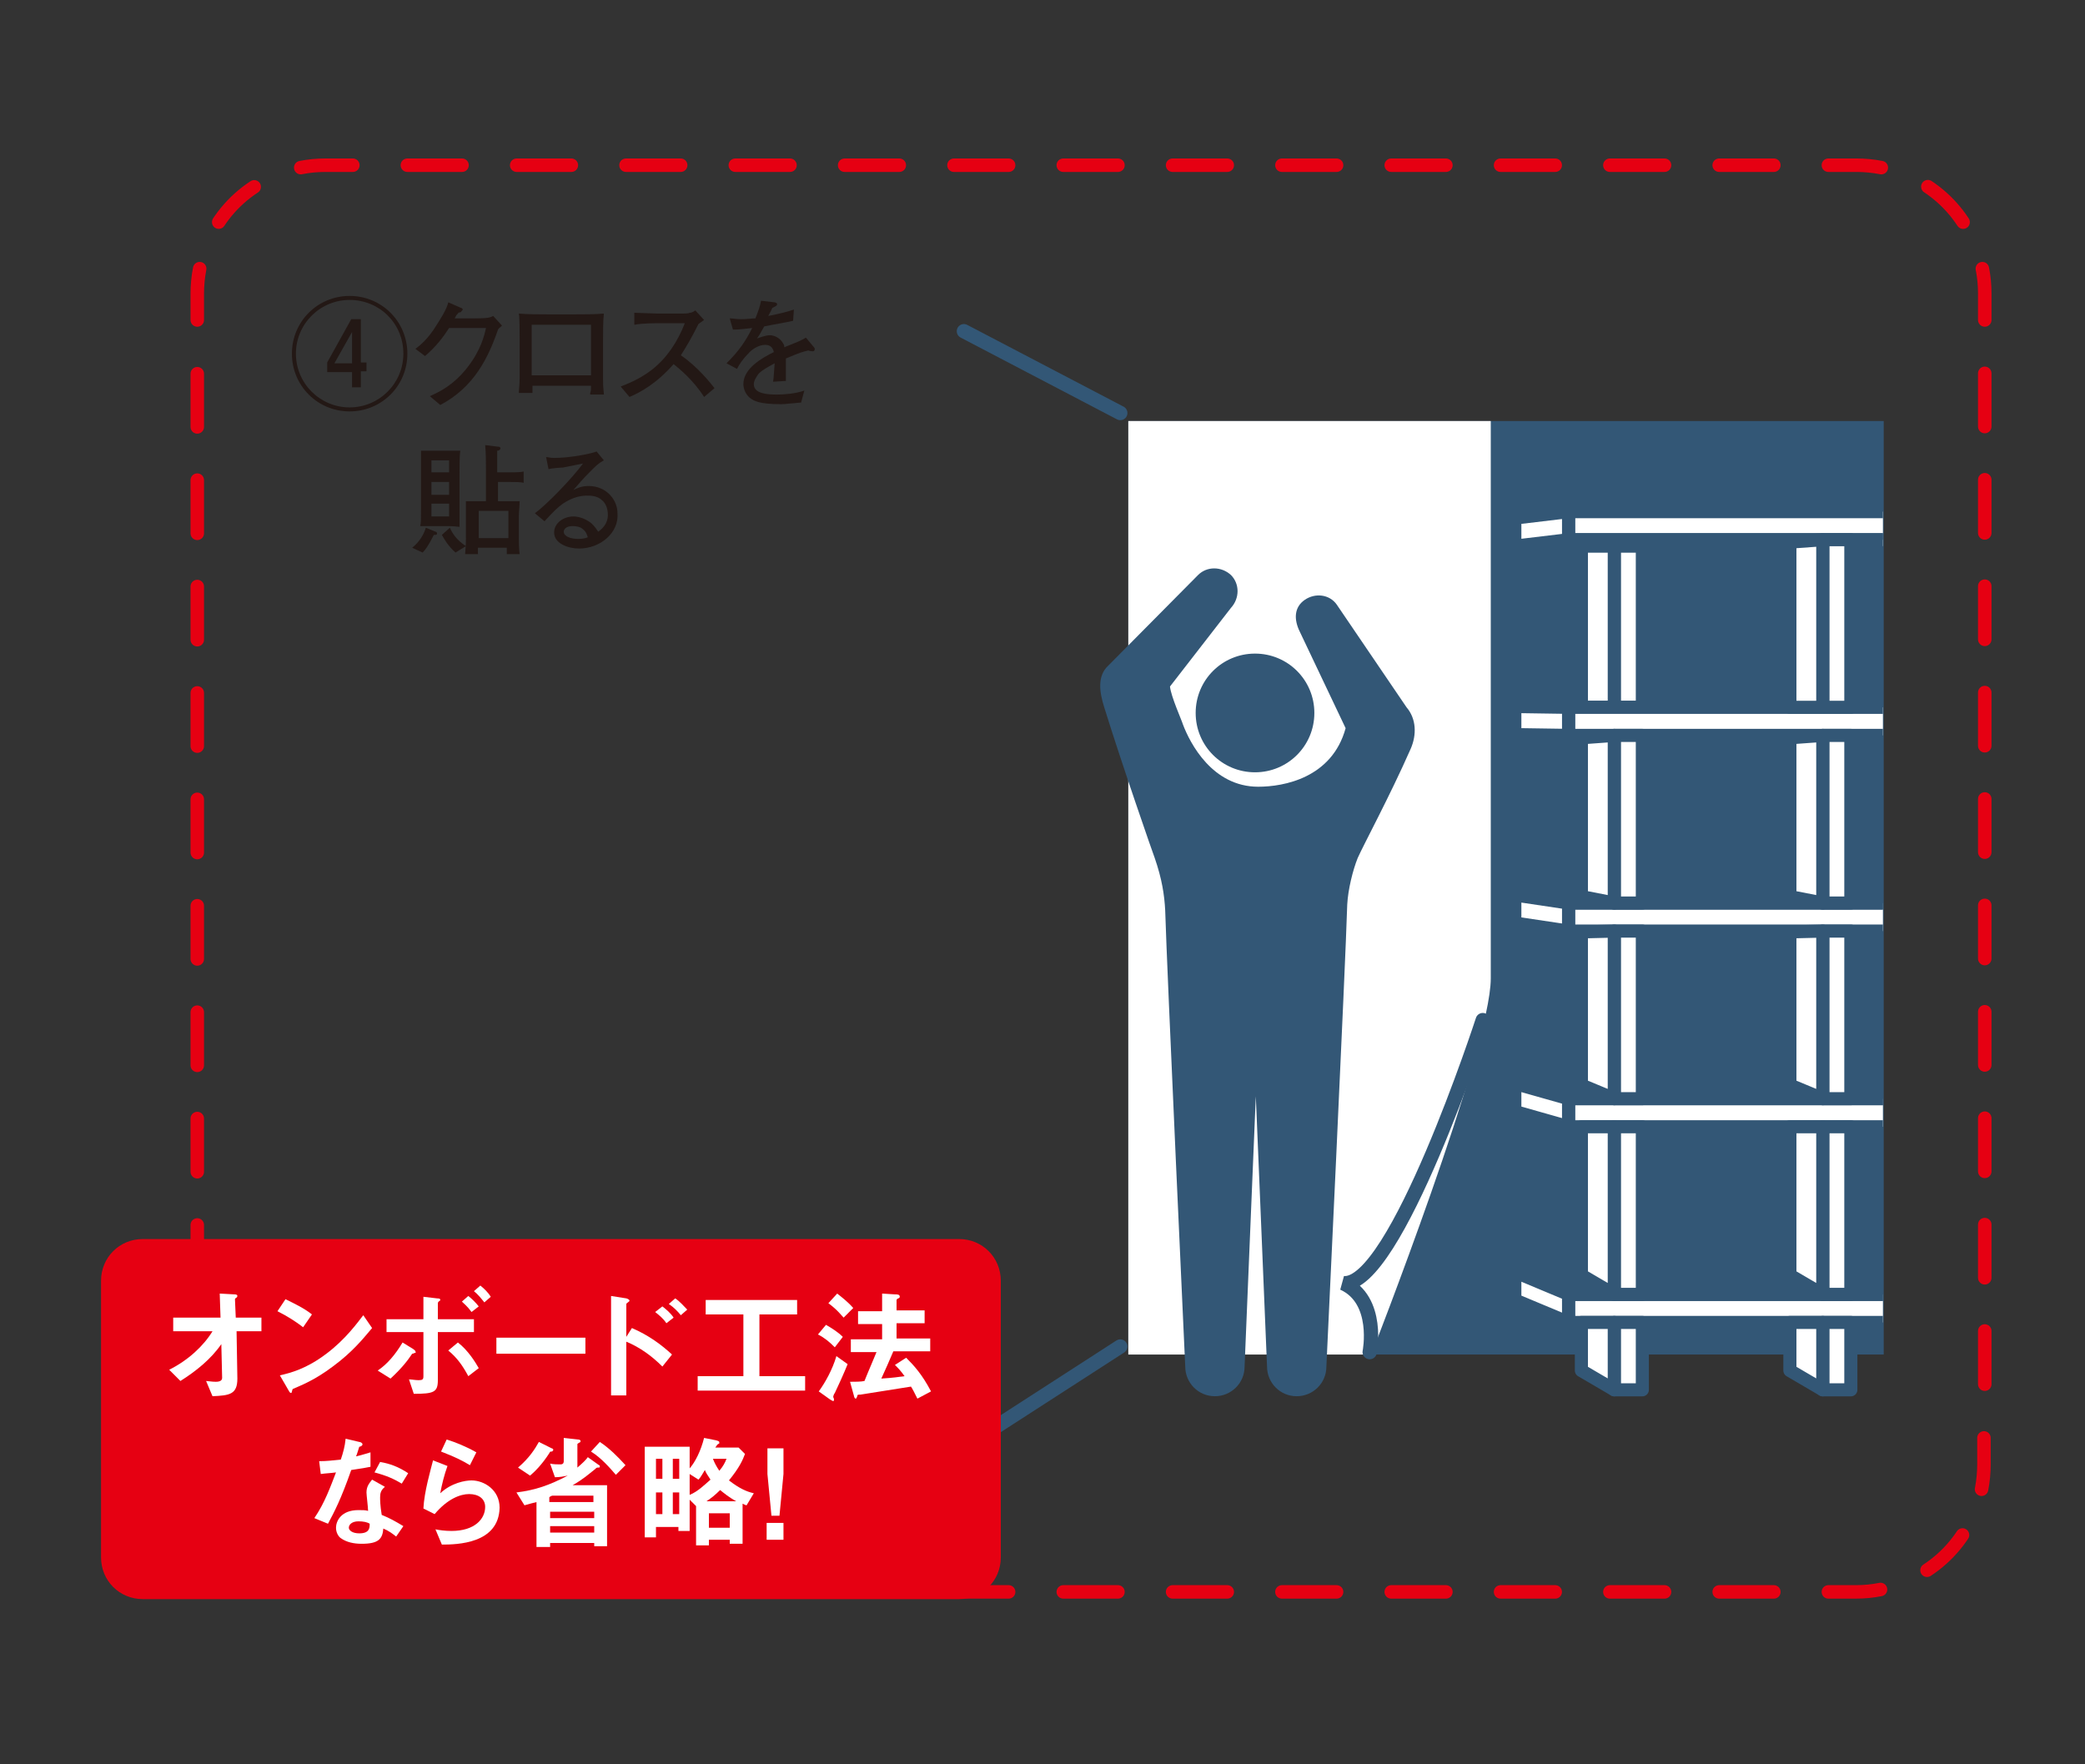 <?xml version="1.0" encoding="utf-8"?>
<!-- Generator: Adobe Illustrator 24.3.1, SVG Export Plug-In . SVG Version: 6.00 Build 0)  -->
<svg version="1.1" id="レイヤー_1" xmlns="http://www.w3.org/2000/svg" xmlns:xlink="http://www.w3.org/1999/xlink" x="0px"
	 y="0px" width="260px" height="220px" viewBox="0 0 260 220" style="enable-background:new 0 0 260 220;" xml:space="preserve">
<rect x="0" y="0" width="260" height="220" fill="#333333" stroke="none"/>
<style type="text/css">
	.st0{fill:none;stroke:#231815;stroke-width:1.314;stroke-linecap:round;stroke-linejoin:round;stroke-miterlimit:10;}
	.st1{fill:#FBDCA3;stroke:#231815;stroke-width:0.876;stroke-miterlimit:10;}
	.st2{fill:#C5D284;stroke:#231815;stroke-width:0.876;stroke-miterlimit:10;}
	.st3{fill:#AC97B2;stroke:#221714;stroke-width:0.876;stroke-linecap:round;stroke-linejoin:round;stroke-miterlimit:10;}
	.st4{fill:#ECBA98;stroke:#231815;stroke-width:1.314;stroke-linecap:round;stroke-linejoin:round;stroke-miterlimit:10;}
	.st5{fill:#FFFFFF;stroke:#231815;stroke-width:1.314;stroke-linecap:round;stroke-linejoin:round;stroke-miterlimit:10;}
	.st6{fill:#649F7B;stroke:#221714;stroke-width:0.876;stroke-linejoin:bevel;stroke-miterlimit:10;}
	.st7{fill:#8A8D99;stroke:#221714;stroke-width:0.876;stroke-linecap:round;stroke-linejoin:round;stroke-miterlimit:10;}
	.st8{fill:#478561;stroke:#221714;stroke-width:0.876;stroke-linejoin:bevel;stroke-miterlimit:10;}
	.st9{fill:#8E9E64;stroke:#221714;stroke-width:0.876;stroke-linejoin:bevel;stroke-miterlimit:10;}
	.st10{fill:#549A70;stroke:#221714;stroke-width:0.876;stroke-linejoin:bevel;stroke-miterlimit:10;}
	.st11{fill:#B9BAB9;stroke:#221714;stroke-width:0.876;stroke-linecap:round;stroke-linejoin:round;stroke-miterlimit:10;}
	.st12{fill:#CBB2D5;stroke:#221714;stroke-width:0.876;stroke-linecap:round;stroke-linejoin:round;stroke-miterlimit:10;}
	.st13{fill:#036EB7;stroke:#221714;stroke-width:0.876;stroke-linecap:round;stroke-linejoin:round;stroke-miterlimit:10;}
	.st14{fill:#C7E6EA;}
	.st15{fill:#FFEAAC;stroke:#231815;stroke-width:1.314;stroke-linecap:round;stroke-linejoin:round;stroke-miterlimit:10;}
	.st16{fill:#F2C1A8;stroke:#221714;stroke-width:0.876;stroke-linecap:round;stroke-linejoin:round;stroke-miterlimit:10;}
	.st17{fill:#B4B4B5;stroke:#221714;stroke-width:0.876;stroke-linecap:round;stroke-linejoin:round;stroke-miterlimit:10;}
	.st18{fill:#C8C9CA;stroke:#221714;stroke-width:0.876;stroke-linecap:round;stroke-linejoin:round;stroke-miterlimit:10;}
	.st19{fill:#EEEEEF;stroke:#221714;stroke-width:0.876;stroke-linecap:round;stroke-linejoin:round;stroke-miterlimit:10;}
	.st20{fill:#C7A2C6;stroke:#000000;stroke-width:0.876;stroke-linecap:round;stroke-linejoin:round;stroke-miterlimit:10;}
	.st21{fill:none;}
	.st22{fill:#F7F6CB;stroke:#221714;stroke-width:0.876;stroke-linecap:round;stroke-linejoin:round;stroke-miterlimit:10;}
	.st23{fill:url(#);stroke:#221714;stroke-width:0.876;stroke-linecap:round;stroke-linejoin:round;stroke-miterlimit:10;}
	.st24{fill:#935B4D;stroke:#221714;stroke-width:0.876;stroke-linecap:round;stroke-linejoin:round;stroke-miterlimit:10;}
	.st25{fill:#85B8D7;stroke:#221714;stroke-width:0.876;stroke-linecap:round;stroke-linejoin:round;stroke-miterlimit:10;}
	.st26{fill:#EC8F26;}
	.st27{fill:#00913A;}
	.st28{fill:#F1DBA7;stroke:#231815;stroke-width:1.314;stroke-linecap:round;stroke-linejoin:round;stroke-miterlimit:10;}
	.st29{fill:#D7C596;stroke:#221714;stroke-width:0.876;stroke-linecap:round;stroke-linejoin:round;stroke-miterlimit:10;}
	.st30{fill:#231815;stroke:#231815;stroke-width:1.314;stroke-linecap:round;stroke-linejoin:round;stroke-miterlimit:10;}
	.st31{fill:#977F84;stroke:#221714;stroke-width:0.876;stroke-linecap:round;stroke-linejoin:round;stroke-miterlimit:10;}
	.st32{fill:#DBDBDB;stroke:#000000;stroke-width:0.876;stroke-linecap:round;stroke-linejoin:round;stroke-miterlimit:10;}
	.st33{fill:#F7D8E5;stroke:#000000;stroke-width:0.876;stroke-linecap:round;stroke-linejoin:round;stroke-miterlimit:10;}
	.st34{fill:none;stroke:#221714;stroke-width:0.876;stroke-linecap:round;stroke-linejoin:round;stroke-miterlimit:10;}
	.st35{fill:none;stroke:#000000;stroke-width:0.876;stroke-linecap:round;stroke-linejoin:round;stroke-miterlimit:10;}
	.st36{fill:#AD7F45;stroke:#221714;stroke-width:0.876;stroke-linecap:round;stroke-linejoin:round;stroke-miterlimit:10;}
	.st37{fill:#DEB16E;stroke:#040000;stroke-width:0.876;stroke-linejoin:bevel;stroke-miterlimit:10;}
	.st38{fill:#734C23;stroke:#221714;stroke-width:0.876;stroke-miterlimit:10;}
	.st39{fill:#7D8085;stroke:#231815;stroke-width:0.772;stroke-linecap:round;stroke-linejoin:round;stroke-miterlimit:10;}
	.st40{fill:#E73828;stroke:#231815;stroke-width:0.772;stroke-linecap:round;stroke-linejoin:round;stroke-miterlimit:10;}
	.st41{fill:#EF9296;stroke:#231815;stroke-width:0.772;stroke-linecap:round;stroke-linejoin:round;stroke-miterlimit:10;}
	.st42{fill:none;stroke:#231815;stroke-width:0.772;stroke-linecap:round;stroke-linejoin:round;stroke-miterlimit:10;}
	.st43{fill:#231815;}
	.st44{fill:none;stroke:#231815;stroke-width:0.876;stroke-linecap:round;stroke-linejoin:round;stroke-miterlimit:10;}
	.st45{fill:none;stroke:#231815;stroke-width:0.876;stroke-miterlimit:10;}
	.st46{fill:#86BC43;stroke:#221714;stroke-width:0.876;stroke-miterlimit:10;}
	.st47{fill:#CFD9B0;stroke:#221714;stroke-width:0.876;stroke-linecap:round;stroke-linejoin:round;stroke-miterlimit:10;}
	.st48{fill:#A1CAC2;stroke:#221714;stroke-width:0.876;stroke-linecap:round;stroke-linejoin:round;stroke-miterlimit:10;}
	.st49{fill:#CBCCCC;stroke:#221714;stroke-width:0.876;stroke-linejoin:bevel;stroke-miterlimit:10;}
	.st50{fill:#E5E5E4;stroke:#221714;stroke-width:0.876;stroke-linejoin:bevel;stroke-miterlimit:10;}
	.st51{fill:#B2B2B2;stroke:#221714;stroke-width:0.876;stroke-linejoin:bevel;stroke-miterlimit:10;}
	.st52{fill:#BEBFBF;stroke:#221714;stroke-width:0.876;stroke-linejoin:bevel;stroke-miterlimit:10;}
	.st53{fill:#AB80B6;stroke:#221714;stroke-width:0.876;stroke-linejoin:bevel;stroke-miterlimit:10;}
	.st54{fill:#7D8085;stroke:#231815;stroke-width:0.701;stroke-linecap:round;stroke-linejoin:round;stroke-miterlimit:10;}
	.st55{fill:#E73828;stroke:#231815;stroke-width:0.701;stroke-linecap:round;stroke-linejoin:round;stroke-miterlimit:10;}
	.st56{fill:#F29600;stroke:#231815;stroke-width:0.701;stroke-linecap:round;stroke-linejoin:round;stroke-miterlimit:10;}
	.st57{fill:#FFFFFF;stroke:#231815;stroke-width:0.701;stroke-linecap:round;stroke-linejoin:round;stroke-miterlimit:10;}
	.st58{fill:#FFFFFF;stroke:#040000;stroke-width:0.876;stroke-linejoin:bevel;stroke-miterlimit:10;}
	.st59{fill:#F8CAAA;stroke:#231815;stroke-width:1.314;stroke-linecap:round;stroke-linejoin:round;stroke-miterlimit:10;}
	.st60{fill:#BB947A;stroke:#231815;stroke-width:1.314;stroke-linecap:round;stroke-linejoin:round;stroke-miterlimit:10;}
	.st61{fill:#8CC1E4;stroke:#221714;stroke-width:0.876;stroke-miterlimit:10;}
	.st62{fill:#A9D1A0;stroke:#221714;stroke-width:0.876;stroke-miterlimit:10;}
	.st63{fill:#F0AA3F;stroke:#040000;stroke-width:0.876;stroke-linejoin:bevel;stroke-miterlimit:10;}
	.st64{fill:#C1986B;stroke:#040000;stroke-width:0.876;stroke-linejoin:bevel;stroke-miterlimit:10;}
	.st65{fill:#A18058;stroke:#040000;stroke-width:0.876;stroke-linejoin:bevel;stroke-miterlimit:10;}
	.st66{fill:#C4AF98;stroke:#221714;stroke-width:0.876;stroke-linejoin:bevel;stroke-miterlimit:10;}
	.st67{fill:#988474;stroke:#221714;stroke-width:0.876;stroke-linejoin:bevel;stroke-miterlimit:10;}
	.st68{fill:#D3CEA2;stroke:#221714;stroke-width:0.876;stroke-linejoin:bevel;stroke-miterlimit:10;}
	.st69{fill:#A27A51;stroke:#221714;stroke-width:0.876;stroke-linejoin:bevel;stroke-miterlimit:10;}
	.st70{fill:#91CBD7;stroke:#221714;stroke-width:0.876;stroke-linejoin:bevel;stroke-miterlimit:10;}
	.st71{fill:none;stroke:#040000;stroke-width:0.876;stroke-miterlimit:10;}
	.st72{fill:#C38DBC;stroke:#221714;stroke-width:0.876;stroke-linejoin:bevel;stroke-miterlimit:10;}
	.st73{fill:#EE887E;stroke:#221714;stroke-width:0.876;stroke-linejoin:bevel;stroke-miterlimit:10;}
	.st74{fill:#F3A88B;stroke:#221714;stroke-width:0.876;stroke-linejoin:bevel;stroke-miterlimit:10;}
	.st75{fill:#CAE2AB;stroke:#221714;stroke-width:0.876;stroke-linejoin:bevel;stroke-miterlimit:10;}
	.st76{fill:#D9E7AC;stroke:#221714;stroke-width:0.876;stroke-linejoin:bevel;stroke-miterlimit:10;}
	.st77{fill:#FFF8AE;stroke:#221714;stroke-width:0.876;stroke-linejoin:bevel;stroke-miterlimit:10;}
	.st78{fill:#989898;stroke:#221714;stroke-width:0.876;stroke-linejoin:bevel;stroke-miterlimit:10;}
	.st79{fill:#EAE6B3;stroke:#221714;stroke-width:0.876;stroke-linejoin:bevel;stroke-miterlimit:10;}
	.st80{fill:#EF9296;stroke:#231815;stroke-width:0.701;stroke-linecap:round;stroke-linejoin:round;stroke-miterlimit:10;}
	.st81{fill:#CCE9FA;stroke:#231815;stroke-width:0.701;stroke-linecap:round;stroke-linejoin:round;stroke-miterlimit:10;}
	.st82{fill:#677780;stroke:#231815;stroke-width:0.701;stroke-linecap:round;stroke-linejoin:round;stroke-miterlimit:10;}
	.st83{fill:none;stroke:#231815;stroke-width:0.701;stroke-linecap:round;stroke-linejoin:round;stroke-miterlimit:10;}
	.st84{fill:#89A3AD;stroke:#221714;stroke-width:0.876;stroke-miterlimit:10;}
	.st85{fill:#EC8F26;stroke:#221714;stroke-width:0.876;stroke-miterlimit:10;}
	.st86{fill:none;stroke:#040000;stroke-width:0.876;stroke-linejoin:bevel;stroke-miterlimit:10;}
	.st87{fill:#425775;}
	.st88{fill:#FFFFFF;}
	.st89{fill:#335776;}
	.st90{fill:none;stroke:#335776;stroke-width:1.842;stroke-linecap:round;}
	.st91{fill:none;stroke:#E60012;stroke-width:1.683;stroke-linecap:round;stroke-dasharray:6.281,6.281;}
	.st92{fill:none;stroke:#E60012;stroke-width:1.683;stroke-linecap:round;stroke-dasharray:6.634,6.634;}
	.st93{fill:none;stroke:#E60012;stroke-width:1.683;stroke-linecap:round;stroke-dasharray:6.816,6.816;}
	.st94{fill:none;stroke:#E60012;stroke-width:1.683;stroke-linecap:round;}
	.st95{fill:#E60012;}
	.st96{fill:none;stroke:#335776;stroke-width:2.024;stroke-miterlimit:10;}
	.st97{fill:none;stroke:#335776;stroke-width:2.024;stroke-miterlimit:10;stroke-dasharray:8.869,8.869;}
	.st98{fill:none;stroke:#335776;stroke-width:2.024;stroke-miterlimit:10;stroke-dasharray:7.72,7.72;}
	.st99{clip-path:url(#SVGID_1_);fill:#FFFFFF;}
	.st100{clip-path:url(#SVGID_1_);fill:#335776;}
	.st101{clip-path:url(#SVGID_1_);fill:none;stroke:#335776;stroke-width:1.784;stroke-linecap:round;}
	.st102{fill:none;stroke:#335776;stroke-width:1.632;stroke-linecap:round;stroke-linejoin:round;}
	.st103{clip-path:url(#SVGID_2_);fill:#335776;}
	.st104{clip-path:url(#SVGID_3_);fill:#FFFFFF;}
	.st105{clip-path:url(#SVGID_3_);fill:#335776;}
	.st106{clip-path:url(#SVGID_3_);fill:none;stroke:#335776;stroke-width:1.784;stroke-linecap:round;}
	.st107{fill:none;stroke:#335776;stroke-width:1.784;stroke-linecap:round;}
	.st108{clip-path:url(#SVGID_4_);fill:#335776;}
	.st109{clip-path:url(#SVGID_5_);fill:#335776;}
	.st110{clip-path:url(#SVGID_6_);fill:#FFFFFF;}
	.st111{clip-path:url(#SVGID_6_);fill:#335776;}
	.st112{clip-path:url(#SVGID_6_);fill:none;stroke:#335776;stroke-width:1.784;stroke-linecap:round;}
	.st113{clip-path:url(#SVGID_8_);fill:none;stroke:#335776;stroke-width:1.632;stroke-linecap:round;stroke-linejoin:round;}
	.st114{clip-path:url(#SVGID_10_);fill:none;stroke:#335776;stroke-width:1.632;stroke-linecap:round;stroke-linejoin:round;}
	.st115{clip-path:url(#SVGID_12_);fill:none;stroke:#335776;stroke-width:1.632;stroke-linecap:round;stroke-linejoin:round;}
	.st116{clip-path:url(#SVGID_14_);fill:none;stroke:#335776;stroke-width:1.632;stroke-linecap:round;stroke-linejoin:round;}
	.st117{clip-path:url(#SVGID_16_);fill:none;stroke:#335776;stroke-width:1.632;stroke-linecap:round;stroke-linejoin:round;}
	.st118{clip-path:url(#SVGID_18_);fill:none;stroke:#335776;stroke-width:1.632;stroke-linecap:round;stroke-linejoin:round;}
	.st119{clip-path:url(#SVGID_20_);fill:none;stroke:#335776;stroke-width:1.632;stroke-linecap:round;stroke-linejoin:round;}
	.st120{clip-path:url(#SVGID_22_);fill:none;stroke:#335776;stroke-width:1.632;stroke-linecap:round;stroke-linejoin:round;}
	.st121{clip-path:url(#SVGID_24_);fill:none;stroke:#335776;stroke-width:1.632;stroke-linecap:round;stroke-linejoin:round;}
	.st122{clip-path:url(#SVGID_26_);fill:#335776;}
</style>
<g>
	<path class="st91" d="M31.7,23.3c-2.6,1.7-4.7,4.2-5.9,7.2"/>
	<line class="st92" x1="24.6" y1="46.6" x2="24.6" y2="175.9"/>
	<path class="st91" d="M27.3,191.4c1.7,2.6,4.2,4.7,7.2,5.9"/>
	<line class="st93" x1="50.8" y1="198.5" x2="224.6" y2="198.5"/>
	<path class="st91" d="M240.3,195.8c2.6-1.7,4.7-4.2,5.9-7.2"/>
	<line class="st92" x1="247.5" y1="172.6" x2="247.5" y2="43.2"/>
	<path class="st91" d="M244.8,27.7c-1.7-2.6-4.2-4.7-7.2-5.9"/>
	<line class="st93" x1="221.2" y1="20.6" x2="47.4" y2="20.6"/>
	<path class="st94" d="M44,20.6h-3.4c-1.1,0-2.1,0.1-3.1,0.3 M234.6,20.9c-1-0.2-2.1-0.3-3.1-0.3H228 M247.5,39.9v-3.3
		c0-1.1-0.1-2.1-0.3-3.1 M247.1,185.7c0.2-1,0.3-2.1,0.3-3.1v-3.3 M228,198.5h3.4c1.1,0,2.1-0.1,3.1-0.3 M37.5,198.2
		c1,0.2,2.1,0.3,3.1,0.3H44 M24.6,179.2v3.3c0,1.1,0.1,2.1,0.3,3.1 M24.9,33.5c-0.2,1-0.3,2.1-0.3,3.1v3.3"/>
	<g>
		<path class="st43" d="M43.6,51.3c-4,0-7.2-3.2-7.2-7.2c0-4,3.2-7.2,7.2-7.2c4,0,7.2,3.2,7.2,7.2C50.8,48.1,47.6,51.3,43.6,51.3z
			 M43.6,37.4c-3.7,0-6.7,3-6.7,6.7c0,3.7,3,6.7,6.7,6.7c3.7,0,6.7-3,6.7-6.7C50.3,40.3,47.3,37.4,43.6,37.4z M45,46.4v1.9h-1.1
			v-1.9h-3.1v-1.2l3-5.4H45v5.4h0.7v1.1H45z M43.9,41.4l-2.2,3.9h2.2V41.4z"/>
		<path class="st43" d="M62.1,41.1c-1.2,3.5-3,7.2-7.2,9.4l-1.3-1.1c1.1-0.5,2.9-1.3,4.7-3.6c1.7-2.2,2.1-4,2.3-4.9h-4.6
			c-0.7,1.1-1.6,2.3-3,3.5l-1.2-0.9c0.4-0.3,1.5-1.1,2.6-2.9c0.5-0.8,1.3-2,1.5-2.9l1.6,0.7c0.1,0,0.2,0.1,0.2,0.2
			c0,0.1-0.2,0.2-0.2,0.3c-0.2,0.1-0.3,0-0.4,0.2c-0.2,0.2-0.2,0.2-0.4,0.6h2.4c1.8,0,2-0.1,2.4-0.3l1.1,1.2
			C62.3,40.9,62.2,40.9,62.1,41.1z"/>
		<path class="st43" d="M73.6,49c0.1-0.3,0.1-0.4,0.1-0.9h-7.3c0,0.2,0,0.6,0,0.9h-1.7c0-0.4,0.1-1,0.1-1.9c0-1.5,0-1.6,0-1.8v-3.1
			c0-0.5,0-2.8-0.1-3.1c0.9,0.1,2.8,0.1,3.7,0.1h3.2c1.1,0,2.7,0,3.7-0.1c-0.1,0.8-0.1,2.5-0.1,3.4v3c0,0.3,0,1.6,0,1.9
			c0,1.1,0.1,1.4,0.1,1.8H73.6z M73.7,40.5h-7.4v6.3h7.4V40.5z"/>
		<path class="st43" d="M87.8,49.5c-1.4-2.2-3.2-3.6-3.8-4.1c-2.1,2.4-4.1,3.5-5.5,4.1l-1.1-1.3c0.7-0.3,2.2-0.8,3.9-2.1
			c1.9-1.5,3.2-3.5,4.1-5.8h-2.7c-1.1,0-2.6,0-3.6,0.2V39c0.5,0,2.3,0.1,2.9,0.1h2.2c1.5,0,1.6,0,1.8-0.1c0.3,0,0.6-0.2,0.7-0.3
			l1.1,1.2c-0.3,0.2-0.4,0.3-0.7,0.5c-0.9,1.8-1.5,2.8-2.2,3.9c2.2,1.5,3.8,3.6,4.2,4.1L87.8,49.5z"/>
		<path class="st43" d="M101.4,43.8c-0.1,0-0.4,0-0.6-0.1c-0.8,0.2-0.9,0.2-2.8,1c0,0.4,0,2.4,0,2.8l-1.6,0.1
			c0.1-0.5,0.1-1.2,0.2-2.3c-0.9,0.5-1.5,0.8-2,1.3c-0.3,0.4-0.6,0.9-0.6,1.3c0,1.2,1.7,1.3,2.9,1.3c0.8,0,2.3-0.1,3.4-0.5l-0.4,1.5
			c-0.1,0-0.2,0-1.1,0.1c-0.3,0-0.8,0.1-1.4,0.1c-2.7,0-3.4-0.4-3.9-0.8c-0.5-0.4-0.8-1.1-0.8-1.7c0-2,2.4-3.3,3.8-4
			c-0.1-0.4-0.3-0.9-1.1-0.9c-0.8,0-1.7,0.6-2.1,1.1c-0.6,0.6-1.1,1.3-1.4,1.9l-1.3-0.7c1.6-1.6,2.4-2.8,3.2-4.4
			c-1,0.1-1.5,0.2-2.4,0.2L91,39.7c0.4,0,0.8,0.1,1.4,0.1c0.8,0,1.3-0.1,1.8-0.1c0.4-1,0.6-1.6,0.7-2.2l1.7,0.2
			c0.1,0,0.3,0.1,0.3,0.2c0,0.2,0,0.2-0.6,0.5c-0.2,0.5-0.3,0.6-0.5,1c1.5-0.3,2.3-0.5,3.2-0.8L98.9,40c-0.8,0.2-2.7,0.5-3.6,0.7
			c-0.4,0.7-0.6,1.1-0.9,1.5c0.3-0.1,1.1-0.4,1.6-0.4c0.5,0,1.3,0.3,1.7,1.1c0.1,0.1,0.1,0.3,0.1,0.4c2-0.8,2-0.8,2.7-1.2l1,1.2
			c0.1,0.1,0.1,0.2,0.1,0.2C101.6,43.7,101.5,43.8,101.4,43.8z"/>
	</g>
	<g>
		<path class="st43" d="M54.1,66.7c-0.7,1.4-1.1,1.9-1.4,2.2l-1.3-0.6c1-0.8,1.5-1.8,1.7-2.5l1.2,0.5c0.1,0,0.2,0.1,0.2,0.2
			C54.5,66.7,54.4,66.7,54.1,66.7z M57.3,59.1v4.3c0,1.2,0,1.3,0,2.3c-0.7-0.1-1.4-0.1-1.6-0.1h-1.8c-0.8,0-0.9,0-1.5,0
			c0.1-0.4,0.1-0.7,0.1-2.2v-4.5c0-0.5,0-2,0-2.7c1,0,1.1,0,1.6,0h1.8c0.2,0,1.3,0,1.5,0C57.3,56.8,57.3,58.4,57.3,59.1z M56,57.4
			h-2.2v1.5H56V57.4z M56,60.1h-2.2v1.6H56V60.1z M56,62.8h-2.2v1.6H56V62.8z M56.8,68.9c-1-0.9-1.4-1.7-1.7-2.2l1-0.9
			c0.3,0.7,0.8,1.5,2,2.3L56.8,68.9z M63.6,60.1h-1.5v2.4h0.7c0.7,0,1.5,0,2,0c0,0.5-0.1,1.4-0.1,1.9v2.7c0,0.1,0,1.3,0.1,2h-1.6
			c0-0.3,0-0.4,0-0.8h-3.6c0,0.4,0,0.4,0,0.8h-1.6c0.1-1.3,0.1-1.3,0.1-2.1v-2.5c0-0.3,0-1.6,0-2c0.5,0,0.6,0,2,0h0.5v-3.7
			c0-0.9,0-2.4-0.1-3.3l1.6,0.2c0.1,0,0.3,0,0.3,0.2s-0.2,0.3-0.4,0.3c0,1.7,0,1.8,0,2.7h1.5c0.5,0,1.4,0,1.8-0.1v1.4
			C64.9,60.1,64.2,60.1,63.6,60.1z M63.4,63.7h-3.7v3.4h3.7V63.7z"/>
		<path class="st43" d="M72.2,68.4c-1.3,0-3.1-0.6-3.1-2c0-1.2,1.2-2,2.4-2c0.7,0,1.6,0.3,2.3,0.9c0.4,0.4,0.6,0.7,0.8,1
			c0.4-0.3,1.2-0.9,1.2-2.1c0-0.2,0-1.2-0.7-1.8c-0.6-0.6-1.5-0.6-1.9-0.6c-1.1,0-2.1,0.4-3,1c-0.7,0.5-1.2,1-2.3,2.2l-1.2-1
			c1.5-1.1,4.6-4.3,6-6.2c-1,0.2-1.5,0.3-2.5,0.5c-0.3,0-1.5,0.1-1.8,0.2L68.1,57c0.3,0,0.5,0.1,1,0.1c2,0,4.5-0.5,5.3-0.8l0.9,1.1
			c-0.7,0.4-0.9,0.6-1.7,1.4c-1.1,1.1-1.2,1.3-2.1,2.3c0.4-0.2,1-0.5,1.9-0.5c2.2,0,3.6,1.7,3.6,3.4C77.2,66.4,74.9,68.4,72.2,68.4z
			 M72.7,66c-0.3-0.3-0.8-0.4-1.3-0.4c-0.8,0-1.1,0.4-1.1,0.7c0,0.6,0.9,0.9,1.8,0.9c0.6,0,0.9-0.1,1.2-0.2
			C73.2,66.7,73.1,66.3,72.7,66z"/>
	</g>
	<rect x="140.7" y="52.5" class="st89" width="94.2" height="116.4"/>
	<g>
		<defs>
			<rect id="SVGID_17_" x="114.7" y="33.8" width="120.1" height="149.8"/>
		</defs>
		<clipPath id="SVGID_1_">
			<use xlink:href="#SVGID_17_"  style="overflow:visible;"/>
		</clipPath>
		<path class="st99" d="M140.7,52.5v116.4h30.3c0,0,14.9-38.1,14.9-46.9V52.5H140.7z"/>
		<path class="st100" d="M163.9,88.9c0,4.1-3.3,7.4-7.4,7.4c-4.1,0-7.4-3.3-7.4-7.4c0-4.1,3.3-7.4,7.4-7.4
			C160.6,81.5,163.9,84.8,163.9,88.9"/>
		<path class="st100" d="M167.8,90.8l-5.7-12c-0.8-1.6-0.7-3.1,0.6-4c1.3-0.9,3.1-0.7,4,0.6l8.7,12.8c1.2,1.4,1.3,3.4,0.5,5.2
			c-2.6,5.9-5.9,12-6.6,13.6c-0.6,1.5-1.2,3.9-1.3,5.8c-0.2,7.1-2.6,57.6-2.6,57.6c0,2.1-1.7,3.7-3.7,3.7c-2.1,0-3.7-1.7-3.7-3.7
			l-0.8-19.3l-0.6-14.4l-0.6,14.4l-0.8,19.3c0,2.1-1.7,3.7-3.7,3.7c-2.1,0-3.7-1.7-3.7-3.7c0,0-2.3-49.8-2.5-56.9
			c-0.1-1.9-0.4-3.9-1.3-6.5c-0.2-0.5-4.1-11.7-6.3-18.8c-0.6-1.9-0.9-3.9,0.5-5.2l11.2-11.3c1.1-1.1,2.9-1.1,4.1,0
			c1.1,1.1,1.1,2.9,0,4.1l-7.6,9.8c0.1,1.2,1.5,4.3,1.6,4.7c0.9,2.4,3.7,7.8,9.4,7.8C160.1,98.1,166.1,97,167.8,90.8"/>
		<line class="st101" x1="139.7" y1="51.5" x2="120.2" y2="41.3"/>
		<line class="st101" x1="139.7" y1="167.9" x2="123.9" y2="178.1"/>
		<path class="st101" d="M184.9,127.2c0,0-10.9,33.5-17.4,32.8c4.6,2.1,3.3,8.6,3.3,8.6"/>
	</g>
	<rect x="201.3" y="67.3" class="st88" width="3.5" height="20.9"/>
	<rect x="201.3" y="67.3" class="st102" width="3.5" height="20.9"/>
	<polygon class="st88" points="201.3,88.2 201.3,67.3 197.2,67.6 197.2,88.2 	"/>
	<polygon class="st102" points="201.3,88.2 201.3,67.3 197.2,67.6 197.2,88.2 	"/>
	<rect x="195.6" y="63.8" class="st88" width="39.2" height="3.5"/>
	<g>
		<defs>
			<rect id="SVGID_19_" x="114.7" y="33.8" width="120.1" height="149.8"/>
		</defs>
		<clipPath id="SVGID_2_">
			<use xlink:href="#SVGID_19_"  style="overflow:visible;"/>
		</clipPath>
		
			<rect x="195.6" y="63.8" style="clip-path:url(#SVGID_2_);fill:none;stroke:#335776;stroke-width:1.632;stroke-linecap:round;stroke-linejoin:round;" width="55.2" height="3.5"/>
	</g>
	<polygon class="st88" points="195.6,67.3 188.9,68.1 234.8,68.1 234.8,67.3 	"/>
	<g>
		<defs>
			<rect id="SVGID_21_" x="114.7" y="33.8" width="120.1" height="149.8"/>
		</defs>
		<clipPath id="SVGID_3_">
			<use xlink:href="#SVGID_21_"  style="overflow:visible;"/>
		</clipPath>
		
			<polygon style="clip-path:url(#SVGID_3_);fill:none;stroke:#335776;stroke-width:1.632;stroke-linecap:round;stroke-linejoin:round;" points="
			250.8,67.3 195.6,67.3 188.9,68.1 244,68.1 		"/>
	</g>
	<rect x="195.6" y="88.2" class="st88" width="39.2" height="3.5"/>
	<g>
		<defs>
			<rect id="SVGID_23_" x="114.7" y="33.8" width="120.1" height="149.8"/>
		</defs>
		<clipPath id="SVGID_4_">
			<use xlink:href="#SVGID_23_"  style="overflow:visible;"/>
		</clipPath>
		
			<rect x="195.6" y="88.2" style="clip-path:url(#SVGID_4_);fill:none;stroke:#335776;stroke-width:1.632;stroke-linecap:round;stroke-linejoin:round;" width="55.2" height="3.5"/>
	</g>
	<rect x="195.6" y="112.6" class="st88" width="39.2" height="3.5"/>
	<g>
		<defs>
			<rect id="SVGID_25_" x="114.7" y="33.8" width="120.1" height="149.8"/>
		</defs>
		<clipPath id="SVGID_5_">
			<use xlink:href="#SVGID_25_"  style="overflow:visible;"/>
		</clipPath>
		
			<rect x="195.6" y="112.6" style="clip-path:url(#SVGID_5_);fill:none;stroke:#335776;stroke-width:1.632;stroke-linecap:round;stroke-linejoin:round;" width="55.2" height="3.5"/>
	</g>
	<polygon class="st89" points="188.9,111.6 195.6,112.6 234.8,112.6 234.8,111.6 	"/>
	<g>
		<defs>
			<rect id="SVGID_27_" x="114.7" y="33.8" width="120.1" height="149.8"/>
		</defs>
		<clipPath id="SVGID_6_">
			<use xlink:href="#SVGID_27_"  style="overflow:visible;"/>
		</clipPath>
		
			<polygon style="clip-path:url(#SVGID_6_);fill:none;stroke:#335776;stroke-width:1.632;stroke-linecap:round;stroke-linejoin:round;" points="
			244,111.6 188.9,111.6 195.6,112.6 250.8,112.6 		"/>
	</g>
	<rect x="195.6" y="137" class="st88" width="39.2" height="3.5"/>
	<g>
		<defs>
			<rect id="SVGID_29_" x="114.7" y="33.8" width="120.1" height="149.8"/>
		</defs>
		<clipPath id="SVGID_8_">
			<use xlink:href="#SVGID_29_"  style="overflow:visible;"/>
		</clipPath>
		<rect x="195.6" y="137" class="st113" width="55.2" height="3.5"/>
	</g>
	<polygon class="st89" points="188.9,135.1 195.6,137 234.8,137 234.8,135.1 	"/>
	<g>
		<defs>
			<rect id="SVGID_31_" x="114.7" y="33.8" width="120.1" height="149.8"/>
		</defs>
		<clipPath id="SVGID_10_">
			<use xlink:href="#SVGID_31_"  style="overflow:visible;"/>
		</clipPath>
		<polygon class="st114" points="244,135.1 188.9,135.1 195.6,137 250.8,137 		"/>
	</g>
	<rect x="195.6" y="161.4" class="st88" width="39.2" height="3.5"/>
	<g>
		<defs>
			<rect id="SVGID_33_" x="114.7" y="33.8" width="120.1" height="149.8"/>
		</defs>
		<clipPath id="SVGID_12_">
			<use xlink:href="#SVGID_33_"  style="overflow:visible;"/>
		</clipPath>
		<rect x="195.6" y="161.4" class="st115" width="55.2" height="3.5"/>
	</g>
	<polygon class="st89" points="188.9,158.6 195.6,161.4 234.8,161.4 234.8,158.6 	"/>
	<g>
		<defs>
			<rect id="SVGID_35_" x="114.7" y="33.8" width="120.1" height="149.8"/>
		</defs>
		<clipPath id="SVGID_14_">
			<use xlink:href="#SVGID_35_"  style="overflow:visible;"/>
		</clipPath>
		<polygon class="st116" points="244,158.6 188.9,158.6 195.6,161.4 250.8,161.4 		"/>
	</g>
	<polygon class="st88" points="188.9,68.1 195.6,67.3 195.6,63.8 188.9,64.6 	"/>
	<polygon class="st102" points="188.9,68.1 195.6,67.3 195.6,63.8 188.9,64.6 	"/>
	<polygon class="st88" points="188.9,91.6 195.6,91.7 195.6,88.2 188.9,88.1 	"/>
	<polygon class="st102" points="188.9,91.6 195.6,91.7 195.6,88.2 188.9,88.1 	"/>
	<polygon class="st88" points="188.9,115.1 195.6,116.1 195.6,112.6 188.9,111.6 	"/>
	<polygon class="st102" points="188.9,115.1 195.6,116.1 195.6,112.6 188.9,111.6 	"/>
	<polygon class="st88" points="188.9,138.6 195.6,140.5 195.6,137 188.9,135.1 	"/>
	<polygon class="st102" points="188.9,138.6 195.6,140.5 195.6,137 188.9,135.1 	"/>
	<polygon class="st88" points="188.9,162.1 195.6,164.9 195.6,161.4 188.9,158.6 	"/>
	<polygon class="st102" points="188.9,162.1 195.6,164.9 195.6,161.4 188.9,158.6 	"/>
	<rect x="201.3" y="91.7" class="st88" width="3.5" height="20.9"/>
	<rect x="201.3" y="91.7" class="st102" width="3.5" height="20.9"/>
	<polygon class="st88" points="201.3,112.6 201.3,91.7 197.2,92 197.2,111.8 	"/>
	<polygon class="st102" points="201.3,112.6 201.3,91.7 197.2,92 197.2,111.8 	"/>
	<rect x="201.3" y="116.1" class="st88" width="3.5" height="20.9"/>
	<rect x="201.3" y="116.1" class="st102" width="3.5" height="20.9"/>
	<polygon class="st88" points="201.3,137 201.3,116.1 197.2,116.2 197.2,135.3 	"/>
	<polygon class="st102" points="201.3,137 201.3,116.1 197.2,116.2 197.2,135.3 	"/>
	<rect x="201.3" y="140.5" class="st88" width="3.5" height="20.9"/>
	<rect x="201.3" y="140.5" class="st102" width="3.5" height="20.9"/>
	<polygon class="st88" points="201.3,161.4 201.3,140.5 197.2,140.5 197.2,159 	"/>
	<polygon class="st102" points="201.3,161.4 201.3,140.5 197.2,140.5 197.2,159 	"/>
	<rect x="201.3" y="164.9" class="st88" width="3.5" height="8.4"/>
	<rect x="201.3" y="164.9" class="st102" width="3.5" height="8.4"/>
	<polygon class="st88" points="201.3,173.3 201.3,164.9 197.2,164.9 197.2,170.9 	"/>
	<polygon class="st102" points="201.3,173.3 201.3,164.9 197.2,164.9 197.2,170.9 	"/>
	<rect x="227.3" y="67.3" class="st88" width="3.5" height="20.9"/>
	<rect x="227.3" y="67.3" class="st102" width="3.5" height="20.9"/>
	<polygon class="st88" points="227.3,88.2 227.3,67.3 223.2,67.6 223.2,88.2 	"/>
	<polygon class="st102" points="227.3,88.2 227.3,67.3 223.2,67.6 223.2,88.2 	"/>
	<rect x="227.3" y="91.7" class="st88" width="3.5" height="20.9"/>
	<rect x="227.3" y="91.7" class="st102" width="3.5" height="20.9"/>
	<polygon class="st88" points="227.3,112.6 227.3,91.7 223.2,92 223.2,111.8 	"/>
	<polygon class="st102" points="227.3,112.6 227.3,91.7 223.2,92 223.2,111.8 	"/>
	<rect x="227.3" y="116.1" class="st88" width="3.5" height="20.9"/>
	<rect x="227.3" y="116.1" class="st102" width="3.5" height="20.9"/>
	<polygon class="st88" points="227.3,137 227.3,116.1 223.2,116.2 223.2,135.3 	"/>
	<polygon class="st102" points="227.3,137 227.3,116.1 223.2,116.2 223.2,135.3 	"/>
	<rect x="227.3" y="140.5" class="st88" width="3.5" height="20.9"/>
	<rect x="227.3" y="140.5" class="st102" width="3.5" height="20.9"/>
	<polygon class="st88" points="227.3,161.4 227.3,140.5 223.2,140.5 223.2,159 	"/>
	<polygon class="st102" points="227.3,161.4 227.3,140.5 223.2,140.5 223.2,159 	"/>
	<rect x="227.3" y="164.9" class="st88" width="3.5" height="8.4"/>
	<rect x="227.3" y="164.9" class="st102" width="3.5" height="8.4"/>
	<polygon class="st88" points="227.3,173.3 227.3,164.9 223.2,164.9 223.2,170.9 	"/>
	<polygon class="st102" points="227.3,173.3 227.3,164.9 223.2,164.9 223.2,170.9 	"/>
	<g>
		<defs>
			<rect id="SVGID_37_" x="114.7" y="33.8" width="120.1" height="149.8"/>
		</defs>
		<clipPath id="SVGID_16_">
			<use xlink:href="#SVGID_37_"  style="overflow:visible;"/>
		</clipPath>
	</g>
	<path class="st95" d="M17.8,154.5c-2.9,0-5.2,2.3-5.2,5.2v34.5c0,2.9,2.3,5.2,5.2,5.2h101.8c2.9,0,5.2-2.3,5.2-5.2v-34.5
		c0-2.9-2.3-5.2-5.2-5.2H17.8z"/>
	<g>
		<path class="st88" d="M29.5,166l0.1,5.9c0,2-1,2.1-3.1,2.2l-0.8-1.9c0.2,0,0.7,0.1,1.2,0.1c0.6,0,0.8-0.2,0.8-0.5l-0.1-4.2
			c-1.3,1.9-3.2,3.4-5.1,4.6l-1.4-1.4c2.4-1.2,4.3-3,5.4-4.8h-4.9v-1.7h5.9l-0.1-3l1.8,0.1c0.1,0,0.4,0,0.4,0.2c0,0,0,0.1-0.1,0.2
			c-0.2,0.1-0.2,0.2-0.2,0.2l0.1,2.3h3.2v1.7H29.5z"/>
		<path class="st88" d="M37.8,165.5c-0.9-0.7-2-1.4-3.2-2l1-1.5c1,0.5,2.3,1.1,3.3,1.9L37.8,165.5z M42.4,169.7
			c-2.5,2-4,2.7-5.9,3.5c-0.1,0.2-0.1,0.5-0.2,0.5c-0.1,0-0.2-0.1-0.3-0.3l-1.1-1.9c1.3-0.3,3.3-0.8,5.8-2.7
			c2.4-1.8,3.9-3.9,4.6-4.8l1.1,1.6C45.7,166.4,44.5,168,42.4,169.7z"/>
		<path class="st88" d="M51.7,168.7c-0.2,0.1-0.2,0.1-0.3,0.1c-0.6,0.9-1.3,1.8-2.7,3.1l-1.6-1c1.2-0.8,2.2-2,3.1-3.5l1.3,0.8
			c0,0,0.3,0.2,0.3,0.3C51.9,168.7,51.8,168.7,51.7,168.7z M54.6,166.1v6c0,1.5-0.5,1.7-3,1.7L51,172c0.3,0,0.8,0.1,1.2,0.1
			c0.5,0,0.6-0.1,0.6-0.5v-5.5h-4.6v-1.6h4.6v-2.8l1.7,0.2c0.4,0,0.4,0.1,0.4,0.2s-0.1,0.1-0.2,0.2c0,0-0.1,0.1-0.1,0.2v2h4.5v1.6
			H54.6z M58.4,171.6c-0.7-1.3-1.4-2.3-2.5-3.2l1.2-1c1.3,1,2.2,2.5,2.6,3.2L58.4,171.6z M58.8,163.6c-0.5-0.7-0.9-1-1.2-1.3
			l0.8-0.7c0.5,0.4,0.9,0.8,1.3,1.3L58.8,163.6z M60.4,162.4c-0.4-0.5-0.8-1-1.3-1.4l0.8-0.7c0.5,0.4,1,0.9,1.3,1.4L60.4,162.4z"/>
		<path class="st88" d="M61.9,168.8v-2h11.1v2H61.9z"/>
		<path class="st88" d="M82.6,170.4c-1.3-1.3-2.8-2.4-4.5-3.1v6.7h-1.9v-12.4l1.9,0.3c0,0,0.4,0.1,0.4,0.3c0,0.1-0.4,0.3-0.4,0.4
			v4.1l0.7-1.1c2.1,0.9,3.7,2.1,5,3.3L82.6,170.4z M83.1,165c-0.4-0.6-0.9-1-1.4-1.4l0.9-0.7c0.5,0.4,1,0.8,1.4,1.4L83.1,165z
			 M84.9,164c-0.4-0.5-0.9-1-1.5-1.4l0.8-0.7c0.6,0.4,1,0.9,1.5,1.4L84.9,164z"/>
		<path class="st88" d="M87,173.4v-1.8h5.7v-7.7H88v-1.8h11.4v1.8h-4.7v7.7h5.7v1.8H87z"/>
		<path class="st88" d="M104.1,168c-0.7-0.7-1.3-1.2-2.1-1.6l1-1.2c0.7,0.4,1.5,0.9,2.1,1.5L104.1,168z M104.1,173.7
			c-0.1,0.1-0.2,0.4-0.2,0.5c0,0,0.1,0.2,0.1,0.3s0,0.2-0.1,0.2c-0.1,0-0.2-0.1-0.4-0.2l-1.4-1c0.8-1.1,1.7-2.7,2.2-4.4l1.4,1
			C105.3,171.1,104.4,173.1,104.1,173.7z M105.2,164.3c-0.3-0.3-0.7-0.9-1.9-1.8l1.1-1.2c0.5,0.4,1.3,1,2,1.8L105.2,164.3z
			 M114.4,174.4c-0.4-0.8-0.6-1.2-0.8-1.5c-2.4,0.4-3.9,0.6-6.3,1c-0.3,0-0.4,0-0.4,0.2c-0.1,0.2-0.1,0.3-0.2,0.3
			c-0.1,0-0.2-0.2-0.2-0.3l-0.5-1.8c0.6,0,1.4,0,1.8-0.1c0.6-1.5,1.1-2.6,1.5-3.6h-3.2v-1.6h3.9v-1.9h-3v-1.6h3v-2.2l1.6,0.1
			c0.3,0,0.6,0,0.6,0.3c0,0.1-0.1,0.2-0.2,0.2c-0.2,0.1-0.2,0.2-0.2,0.2v1.3h3.5v1.6h-3.5v1.9h4.2v1.6h-4.6c-0.5,1.2-1,2.3-1.5,3.4
			c1.6-0.1,2.1-0.2,2.9-0.3c-0.5-0.7-0.8-1-1.2-1.4l1.4-0.9c1,1,2,2.1,3.1,4.2L114.4,174.4z"/>
	</g>
	<g>
		<path class="st88" d="M43.8,183.3c-1.3,3.7-2.1,5.2-2.9,6.7l-1.7-0.7c1.3-1.9,2-3.9,2.7-5.7c-0.7,0.1-1.2,0.1-1.9,0.2l-0.2-1.6
			c1,0,1.7-0.1,2.7-0.2c0.3-0.9,0.5-1.6,0.6-2.6l1.7,0.4c0.1,0,0.4,0.1,0.4,0.3c0,0.2-0.3,0.3-0.4,0.3c0,0-0.3,1-0.4,1.2
			c0.9-0.2,1.4-0.4,1.8-0.5v1.8C45.7,183,45.2,183.1,43.8,183.3z M49.4,191.6c-0.5-0.4-0.9-0.7-1.6-1c-0.1,1.3-0.6,1.9-2.7,1.9
			c-1,0-1.9-0.2-2.6-0.7c-0.3-0.2-0.6-0.7-0.6-1.3c0-0.8,0.6-2.2,2.8-2.2c0.5,0,0.9,0,1.2,0.1c0-0.4-0.2-2-0.2-2.3
			c0-0.8,0.4-1.2,0.7-1.6l1.6,0.9c-0.5,0.4-0.6,0.8-0.6,1.3c0,0.3,0,1,0.2,2.2c1,0.4,1.7,0.8,2.7,1.4L49.4,191.6z M44.7,189.7
			c-0.8,0-1.2,0.4-1.2,0.8c0,0.3,0.4,0.7,1.3,0.7c1.3,0,1.3-0.7,1.3-1.2C45.8,189.8,45.3,189.7,44.7,189.7z M50.1,185
			c-1-0.6-1.9-1-3.4-1.4l0.7-1.3c1.2,0.2,2.3,0.6,3.5,1.4L50.1,185z"/>
		<path class="st88" d="M55.1,192.6l-0.8-1.9c0.5,0.1,1.2,0.2,2,0.2c2.9,0,4.2-1.5,4.2-3c0-1-0.8-1.6-2-1.6c-1.1,0-2.7,0.6-4.3,2.5
			l-1.4-0.7c0.1-2.1,0.9-4.8,1.2-6l1.8,0.7c-0.4,1.1-0.7,2.3-0.9,3.4c1.4-1.3,3.1-1.6,3.9-1.6c1.6,0,3.5,1.2,3.5,3.4
			C62.2,192.5,57,192.6,55.1,192.6z M58.6,182.7c-1-0.6-1.8-1-3.6-1.7l0.7-1.5c1,0.3,2.5,0.9,3.7,1.6L58.6,182.7z"/>
		<path class="st88" d="M74.1,192.8v-0.4h-5.5v0.5h-1.7v-5.6c-0.4,0.1-0.8,0.2-1.5,0.4l-1-1.6c2.4-0.3,4.1-0.9,6.4-2.1
			c-0.5,0.1-1,0.2-1.6,0.2l-0.6-1.7c0.4,0.1,0.9,0.1,1.3,0.1c0.4,0,0.4-0.3,0.4-0.4v-2.9l1.8,0.2c0.2,0,0.3,0.1,0.3,0.2
			c0,0.1-0.1,0.2-0.2,0.2c-0.1,0.1-0.2,0.1-0.2,0.2v2.9c0.7-0.6,1.1-1,1.3-1.3l1.4,1c0.1,0,0.1,0.1,0.1,0.2c0,0.1-0.1,0.1-0.2,0.1
			c-0.2,0-0.2,0-0.4,0.2c-0.9,0.7-1.4,1.2-2.8,2h4.3v7.6H74.1z M68.8,181c-0.2,0-0.2,0-0.3,0.2c-0.9,1.4-1.8,2.3-2.4,2.8l-1.5-1
			c1.4-1.2,2.1-2.3,2.6-3.2l1.6,0.8c0.1,0,0.2,0.1,0.2,0.2C68.9,181,68.8,181,68.8,181z M74.1,186.5h-5.2c-0.1,0-0.3,0.1-0.4,0.2
			v0.6h5.5V186.5z M74.1,188.5h-5.5v0.8h5.5V188.5z M74.1,190.3h-5.5v0.8h5.5V190.3z M76.8,183.9c-0.7-0.8-1.8-2.1-3.1-2.9l1.1-1.2
			c1.2,0.8,2.2,1.8,3.2,2.9L76.8,183.9z"/>
		<path class="st88" d="M93.1,187.7c-0.1,0-0.3-0.1-0.5-0.2v5H91V192h-2.6v0.7h-1.6v-4.9L86,187v3.9h-1.4v-0.5h-2.8v1.3h-1.4v-11.3
			H86v2.7c0.7-0.8,1.4-2.2,1.8-3.8l1.5,0.3c0.3,0.1,0.4,0.1,0.4,0.3c0,0.1,0,0.1-0.2,0.2c-0.1,0.1-0.1,0.1-0.3,0.4h2.9l0.8,0.8
			c-0.3,0.8-0.7,1.7-2,3.3c1.3,1,2.2,1.4,3.1,1.6L93.1,187.7z M82.6,181.9h-0.8v2.5h0.8V181.9z M82.6,186.1h-0.8v2.7h0.8V186.1z
			 M84.7,181.9h-0.8v2.5h0.8V181.9z M84.7,186.1h-0.8v2.7h0.8V186.1z M87.9,183.3c-0.2,0.3-0.5,0.9-0.8,1.2l-1.1-0.7v2.6
			c1-0.4,1.8-1.2,2.6-1.9C88.2,183.9,88,183.6,87.9,183.3z M89.8,185.8c-0.6,0.6-1.1,1-1.7,1.4h3.7
			C90.9,186.7,90.3,186.2,89.8,185.8z M91,188.7h-2.6v1.8H91V188.7z M88.9,181.9c0.2,0.5,0.4,0.9,0.8,1.5c0.5-0.6,0.7-1,0.9-1.5
			H88.9z"/>
		<path class="st88" d="M97.7,180.6v3.2l-0.5,5.2h-1l-0.5-5.2v-3.2H97.7z M97.7,189.9v2.1h-2.1v-2.1H97.7z"/>
	</g>
</g>
</svg>
